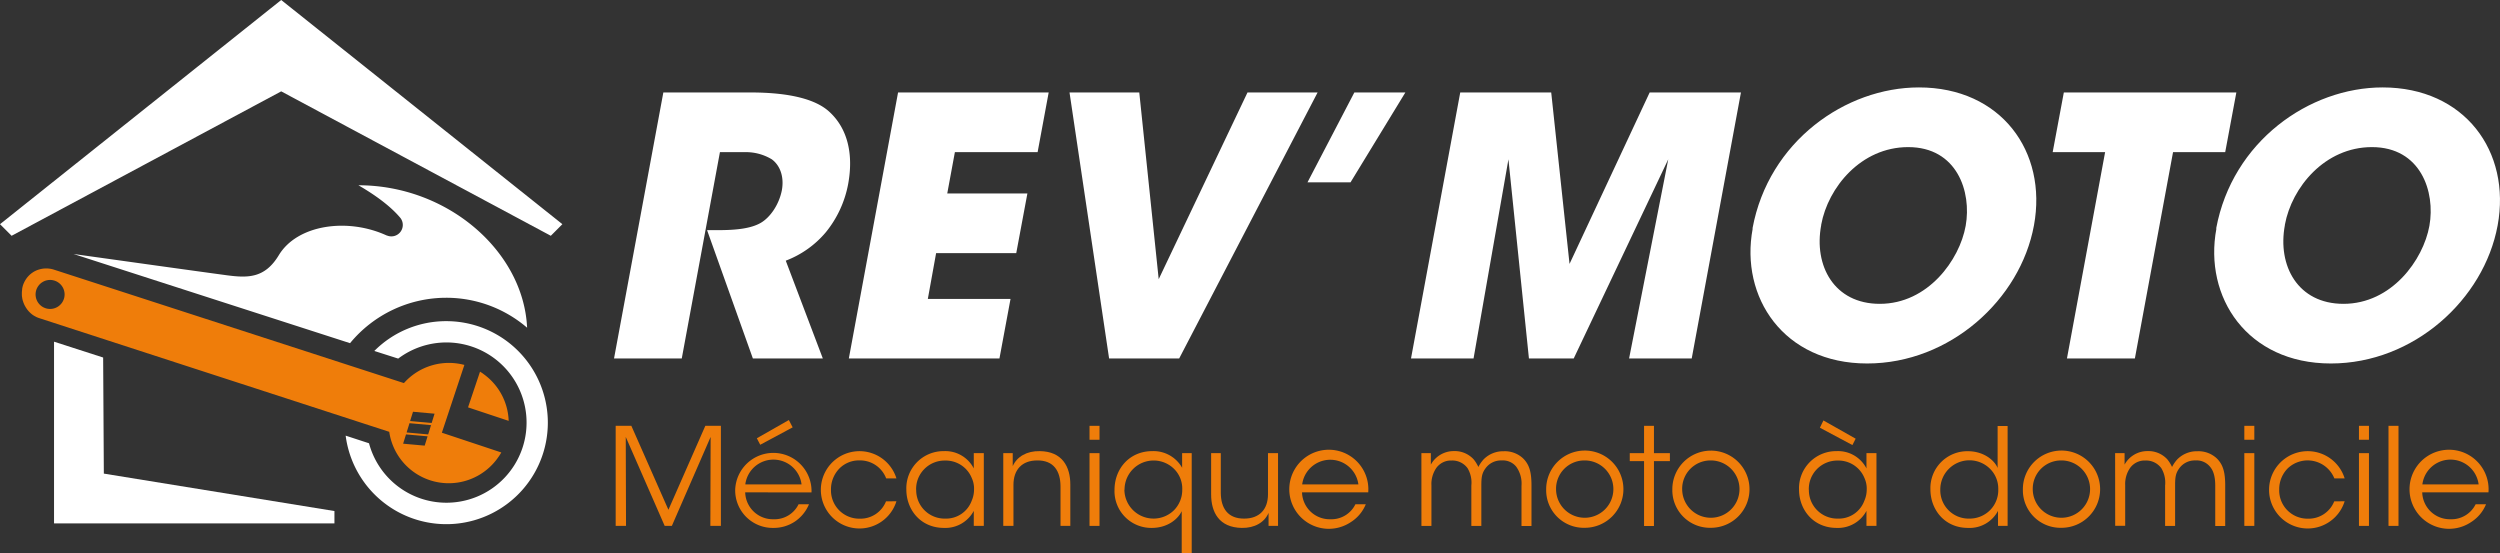 <?xml version="1.0" encoding="UTF-8"?> <svg xmlns="http://www.w3.org/2000/svg" xmlns:svg="http://www.w3.org/2000/svg" xmlns:se="http://svg-edit.googlecode.com" data-name="Calque 1" viewBox="54.82 279.39 655.13 145.03"><rect x="54.82" y="279.39" width="655.13" height="145.03" fill="#333333" stroke="none"/><defs><style>.cls-1{fill:#1d1d1b;}.cls-2{fill:#ef7d0a;}.cls-3{fill:#FFF;}</style></defs><title>Logo_RevMoto_2020</title><g class="layer"><title>Layer 1</title><path class="cls-2" d="m237.43,497.65l0,-26.22l4.11,0l9.71,22l9.67,-22l4.08,0l0,26.22l-2.76,0l0.07,-23.31l-10.16,23.31l-1.88,0l-10.2,-23.31l0.07,23.31l-2.71,0z" id="svg_2" transform="translate(-21.27 -80.45)"></path><path class="cls-2" d="m271.37,488.86a7.25,7.25 0 0 0 7.44,7.05a7,7 0 0 0 6.55,-3.93l2.73,0a10.11,10.11 0 0 1 -3.86,4.64a10,10 0 0 1 -5.42,1.56a9.84,9.84 0 0 1 -10.06,-10a10,10 0 1 1 20,0.7l-17.38,-0.02zm14.77,-2.09a7.43,7.43 0 0 0 -14.74,0l14.74,0zm-3.33,-16.86l1,1.92l-8.5,4.56l-0.89,-1.7l8.39,-4.78z" id="svg_3" transform="translate(-21.27 -80.45)"></path><path class="cls-2" d="m311,491.2a10.13,10.13 0 1 1 0,-6l-2.69,0a7.31,7.31 0 0 0 -6.91,-4.71a7.21,7.21 0 0 0 -5.38,2.16a7.8,7.8 0 0 0 -2.17,5.49a7.41,7.41 0 0 0 7.51,7.62a7.2,7.2 0 0 0 6.91,-4.54l2.73,-0.02z" id="svg_4" transform="translate(-21.27 -80.45)"></path><path class="cls-2" d="m333.9,497.65l-2.63,0l0,-3.93a8.44,8.44 0 0 1 -7.79,4.46c-6.2,0 -9.88,-4.82 -9.88,-10.06a9.73,9.73 0 0 1 9.88,-10.06a8.37,8.37 0 0 1 7.79,4.53l0,-4l2.63,0l0,19.06zm-17.72,-9.49a7.45,7.45 0 0 0 7.65,7.58a7.14,7.14 0 0 0 6.88,-4.64a7.43,7.43 0 0 0 0.63,-3a6.65,6.65 0 0 0 -0.6,-3a7.35,7.35 0 0 0 -7,-4.57a7.47,7.47 0 0 0 -7.58,7.65l0.02,-0.02z" id="svg_5" transform="translate(-21.27 -80.45)"></path><path class="cls-2" d="m339,478.59l2.48,0c0,1.06 0,2.13 0,3.4c1.1,-2.48 3.69,-4 7.09,-3.93c5.91,0.07 8,4.11 8,8.75l0,10.84l-2.57,0l0,-10.31c0,-4.11 -1.84,-6.91 -6.13,-6.84c-3.93,0 -6.2,2.41 -6.2,6.38l0,10.77l-2.67,0l0,-19.06z" id="svg_6" transform="translate(-21.27 -80.45)"></path><path class="cls-2" d="m361.6,471.43l2.62,0l0,3.65l-2.62,0l0,-3.65zm0,7.16l2.62,0l0,19.06l-2.62,0l0,-19.06z" id="svg_7" transform="translate(-21.27 -80.45)"></path><path class="cls-2" d="m388.38,504.87l-2.62,0l0,-11.08c-0.89,1.95 -3.58,4.39 -7.86,4.39a9.63,9.63 0 0 1 -9.75,-9.95c0,-5.64 4,-10.17 9.89,-10.17a8.6,8.6 0 0 1 7.83,4.36l0,-3.83l2.51,0l0,26.28zm-17.64,-16.68a7.64,7.64 0 0 0 13,5.35a7.56,7.56 0 0 0 2.16,-5.38a7.26,7.26 0 0 0 -2.12,-5.42a7.62,7.62 0 0 0 -13,5.42l-0.04,0.03z" id="svg_8" transform="translate(-21.27 -80.45)"></path><path class="cls-2" d="m411,497.65l-2.48,0l0,-3.4c-1.06,2.48 -3.65,4 -7.05,3.93c-5.95,-0.11 -8,-4.14 -8,-8.78l0,-10.81l2.53,0l0,10.31c0,4.11 1.85,6.87 6.13,6.84c4,0 6.24,-2.41 6.24,-6.38l0,-10.77l2.63,0l0,19.06z" id="svg_9" transform="translate(-21.27 -80.45)"></path><path class="cls-2" d="m417.29,488.86a7.25,7.25 0 0 0 7.44,7.05a7,7 0 0 0 6.55,-3.93l2.72,0a10,10 0 0 1 -3.86,4.64a10.36,10.36 0 1 1 4.5,-7.76l-17.35,0zm14.77,-2.09a7.43,7.43 0 0 0 -14.73,0l14.73,0z" id="svg_10" transform="translate(-21.27 -80.45)"></path><path class="cls-2" d="m448.57,478.59l2.48,0l0,3a6.83,6.83 0 0 1 6,-3.54a6.72,6.72 0 0 1 5.21,2.16a9.65,9.65 0 0 1 1.24,2a9.2,9.2 0 0 1 1.38,-2a7.18,7.18 0 0 1 5.25,-2.12a7,7 0 0 1 5.13,1.91c1.67,1.67 2.16,3.72 2.16,7.09l0,10.59l-2.62,0l0,-10.52a7.51,7.51 0 0 0 -1.41,-5.06a4.52,4.52 0 0 0 -3.79,-1.6a5,5 0 0 0 -4.18,2c-1,1.34 -1.14,2.41 -1.14,4.57l0,10.59l-2.62,0l0,-10.6a7.31,7.31 0 0 0 -1,-4.54a4.93,4.93 0 0 0 -4.18,-2a4.71,4.71 0 0 0 -4,1.95a7.42,7.42 0 0 0 -1.28,4.57l0,10.63l-2.62,0l-0.01,-19.08z" id="svg_11" transform="translate(-21.27 -80.45)"></path><path class="cls-2" d="m481.27,488.08a10.12,10.12 0 1 1 10.1,10.07a9.85,9.85 0 0 1 -10.1,-10.07zm2.59,0.08a7.51,7.51 0 1 0 7.51,-7.66a7.42,7.42 0 0 0 -7.51,7.66z" id="svg_12" transform="translate(-21.27 -80.45)"></path><path class="cls-2" d="m506.92,480.68l-3.75,0l0,-2.09l3.75,0l0,-7.16l2.59,0l0,7.16l4.18,0l0,2.09l-4.18,0l0,17l-2.59,0l0,-17z" id="svg_13" transform="translate(-21.27 -80.45)"></path><path class="cls-2" d="m514.33,488.08a10.11,10.11 0 1 1 10.09,10.07a9.85,9.85 0 0 1 -10.09,-10.07zm2.58,0.08a7.51,7.51 0 1 0 7.51,-7.66a7.42,7.42 0 0 0 -7.51,7.66z" id="svg_14" transform="translate(-21.27 -80.45)"></path><path class="cls-2" d="m567.82,497.65l-2.62,0l0,-3.93a8.45,8.45 0 0 1 -7.79,4.46c-6.2,0 -9.88,-4.82 -9.88,-10.06a9.73,9.73 0 0 1 9.88,-10.06a8.37,8.37 0 0 1 7.79,4.53l0,-4l2.62,0l0,19.06zm-17.71,-9.49a7.45,7.45 0 0 0 7.65,7.58a7.12,7.12 0 0 0 6.87,-4.64a7.28,7.28 0 0 0 0.64,-3a6.65,6.65 0 0 0 -0.6,-3a7.35,7.35 0 0 0 -7,-4.57a7.47,7.47 0 0 0 -7.58,7.65l0.02,-0.02zm12.26,-13.36l-0.85,1.67l-8.52,-4.54l0.92,-1.91l8.45,4.78z" id="svg_15" transform="translate(-21.27 -80.45)"></path><path class="cls-2" d="m602.19,497.65l-2.52,0l0,-3.93a8.42,8.42 0 0 1 -7.86,4.46c-6.09,0 -9.85,-4.75 -9.85,-10.1a9.67,9.67 0 0 1 9.81,-10c4.18,0 7,2.41 7.8,4.39l0,-11l2.62,0l0,26.18zm-17.64,-9.53a7.42,7.42 0 0 0 7.65,7.62a7.55,7.55 0 0 0 5.42,-2.24a7.46,7.46 0 0 0 2.12,-5.49a7.32,7.32 0 0 0 -2.19,-5.35a7.64,7.64 0 0 0 -13,5.42l0,0.04z" id="svg_16" transform="translate(-21.27 -80.45)"></path><path class="cls-2" d="m606.19,488.08a10.12,10.12 0 1 1 10.1,10.07a9.85,9.85 0 0 1 -10.1,-10.07zm2.59,0.08a7.51,7.51 0 1 0 7.51,-7.66a7.42,7.42 0 0 0 -7.51,7.66z" id="svg_17" transform="translate(-21.27 -80.45)"></path><path class="cls-2" d="m630.36,478.59l2.48,0l0,3a6.81,6.81 0 0 1 6,-3.54a6.72,6.72 0 0 1 5.2,2.16a9.65,9.65 0 0 1 1.24,2a9.2,9.2 0 0 1 1.38,-2a7.18,7.18 0 0 1 5.25,-2.12a7,7 0 0 1 5.13,1.91c1.67,1.67 2.17,3.72 2.17,7.09l0,10.59l-2.61,0l0,-10.52c0,-2 -0.31,-3.82 -1.41,-5.06a4.52,4.52 0 0 0 -3.79,-1.6a5,5 0 0 0 -4.18,2c-1,1.34 -1.14,2.41 -1.14,4.57l0,10.59l-2.62,0l0,-10.6a7.31,7.31 0 0 0 -1,-4.54a4.93,4.93 0 0 0 -4.18,-2a4.71,4.71 0 0 0 -4,1.95a7.42,7.42 0 0 0 -1.28,4.53l0,10.63l-2.62,0l-0.02,-19.04z" id="svg_18" transform="translate(-21.27 -80.45)"></path><path class="cls-2" d="m664.22,471.43l2.62,0l0,3.65l-2.62,0l0,-3.65zm0,7.16l2.62,0l0,19.06l-2.62,0l0,-19.06z" id="svg_19" transform="translate(-21.27 -80.45)"></path><path class="cls-2" d="m690.51,491.2a10.13,10.13 0 1 1 0,-6l-2.7,0a7.56,7.56 0 0 0 -12.29,-2.55a7.83,7.83 0 0 0 -2.16,5.49a7.41,7.41 0 0 0 7.51,7.62a7.21,7.21 0 0 0 6.91,-4.54l2.73,-0.02z" id="svg_20" transform="translate(-21.27 -80.45)"></path><path class="cls-2" d="m694.26,471.43l2.62,0l0,3.65l-2.62,0l0,-3.65zm0,7.16l2.62,0l0,19.06l-2.62,0l0,-19.06z" id="svg_21" transform="translate(-21.27 -80.45)"></path><path class="cls-2" d="m702,471.43l2.62,0l0,26.22l-2.62,0l0,-26.22z" id="svg_22" transform="translate(-21.27 -80.45)"></path><path class="cls-2" d="m710.84,488.86a7.25,7.25 0 0 0 7.44,7.05a7.06,7.06 0 0 0 6.56,-3.93l2.72,0a10,10 0 0 1 -3.86,4.64a10.36,10.36 0 1 1 4.5,-7.76l-17.36,0zm14.78,-2.09a7.43,7.43 0 0 0 -14.74,0l14.74,0z" id="svg_23" transform="translate(-21.27 -80.45)"></path><path class="cls-3" d="m249.92,384.07l22.8,0c10.92,0 17.33,2 20.63,5c5,4.52 6.4,11.4 5,19a28.17,28.17 0 0 1 -5.84,12.62a25.54,25.54 0 0 1 -10.51,7.46l9.71,25.62l-18.33,0l-12,-33.62l2.92,0c4.53,0 8.48,-0.38 11.12,-1.89c2.45,-1.41 4.8,-4.71 5.56,-8.57c0.66,-3.67 -0.57,-6.59 -2.64,-8.1a13.11,13.11 0 0 0 -7,-1.88l-6.59,0l-10,54.06l-17.75,0l12.92,-69.7z" id="svg_24" transform="translate(-21.27 -80.45)"></path><path class="cls-3" d="m311.43,384.07l39.47,0l-2.9,15.64l-21.68,0l-2,10.83l21,0l-2.92,15.64l-21,0l-2.17,12l21.67,0l-2.9,15.59l-39.47,0l12.9,-69.7z" id="svg_25" transform="translate(-21.27 -80.45)"></path><path class="cls-3" d="m356.36,384.07l18.28,0l5.09,48.93l23.27,-48.93l18.37,0l-36.27,69.7l-18.37,0l-10.37,-69.7z" id="svg_26" transform="translate(-21.27 -80.45)"></path><path class="cls-3" d="m431,384.07l13.37,0l-14.37,23.55l-11.28,0l12.28,-23.55z" id="svg_27" transform="translate(-21.27 -80.45)"></path><path class="cls-3" d="m445.85,453.77l12.9,-69.7l23.84,0l4.8,44.93l21,-44.93l23.92,0l-12.9,69.7l-16.41,0l10.26,-52.18l-24.77,52.18l-11.74,0l-5.37,-52.18l-9.14,52.18l-16.39,0z" id="svg_28" transform="translate(-21.27 -80.45)"></path><path class="cls-3" d="m535.34,419.68c4.23,-22.8 24.39,-36.93 43.61,-36.93c21.47,0 33.72,16.77 30.14,36.17s-22,36.17 -43.71,36.17c-21.94,0 -33.34,-17.42 -30,-35.32l-0.04,-0.09zm18,-0.85c-2,10.64 3.39,20.63 15.35,20.63c12.62,0 20.91,-11.5 22.51,-20.44s-2.26,-20.63 -15.07,-20.63c-12.34,0 -21,10.55 -22.79,20.34l0,0.1z" id="svg_29" transform="translate(-21.27 -80.45)"></path><path class="cls-3" d="m627.74,399.71l-13.74,0l2.92,-15.64l45.21,0l-2.92,15.64l-13.67,0l-10,54.06l-17.8,0l10,-54.06z" id="svg_30" transform="translate(-21.27 -80.45)"></path><path class="cls-3" d="m656.85,419.68c4.24,-22.8 24.39,-36.93 43.61,-36.93c21.48,0 33.72,16.77 30.14,36.17s-22,36.17 -43.7,36.17c-21.95,0 -33.35,-17.42 -30,-35.32l-0.05,-0.09zm18,-0.85c-2,10.64 3.39,20.63 15.35,20.63c12.63,0 20.91,-11.5 22.52,-20.44s-2.27,-20.63 -15.07,-20.63c-12.34,0 -21,10.55 -22.8,20.34l0,0.1z" id="svg_31" transform="translate(-21.27 -80.45)"></path><polygon class="cls-3" id="svg_32" points="128.51 279.39 54.82 338.14 57.86 341.18 128.51 303.33 199.16 341.18 202.19 338.14 128.51 279.39"></polygon><path class="cls-3" d="m193,437.87a32.51,32.51 0 0 1 21.22,7.85c-0.92,-20 -20.79,-37.33 -44.21,-37.33c5.76,3.34 9.11,6.27 11.06,8.63a3,3 0 0 1 -3.59,4.53l-0.06,0c-10.2,-4.7 -23.4,-2.89 -28.27,5.17c-3.63,6 -8,6 -13.58,5.26c-8,-1.07 -30.75,-4.26 -40.21,-5.58l72.46,23.37a32.67,32.67 0 0 1 25.18,-11.9z" id="svg_33" transform="translate(-21.27 -80.45)"></path><polygon class="cls-3" id="svg_34" points="68.98 416.55 142.46 416.55 142.46 413.31 82.03 403.5 81.85 373.08 68.98 368.93 68.98 416.55"></polygon><path class="cls-3" d="m193,444a26.54,26.54 0 0 0 -18.82,7.81l6.26,2a21,21 0 1 1 -7.65,22.19l-6.12,-2a26.6,26.6 0 1 0 26.33,-30z" id="svg_35" transform="translate(-21.27 -80.45)"></path><path class="cls-2" d="m201.88,457.24c0.35,0.22 0.7,0.43 1,0.68a15.73,15.73 0 0 1 6.51,12.21l-10.65,-3.54l3.14,-9.35z" id="svg_36" transform="translate(-21.27 -80.45)"></path><path class="cls-3" d="m196.76,474" id="svg_37" transform="translate(-21.27 -80.45)"></path><path class="cls-2" d="m206.46,479.93a14.34,14.34 0 0 0 1,-1.52l-15.58,-5.18l5.9,-17.76a15.78,15.78 0 0 0 -15.84,4.76l-91.57,-29.68a6.61,6.61 0 0 0 -5,0.28a6.35,6.35 0 0 0 -3,3.13a4.35,4.35 0 0 0 -0.25,0.63a5.68,5.68 0 0 0 -0.23,1a1.38,1.38 0 0 0 0,0.2a6,6 0 0 0 -0.07,0.95c0,0.06 0,0.11 0,0.17c0,0.3 0,0.6 0.08,0.9c0,0 0,0.06 0,0.09a6,6 0 0 0 0.23,0.93l0.06,0.18a8.41,8.41 0 0 0 0.37,0.87l0.06,0.11a7.39,7.39 0 0 0 0.47,0.76l0.08,0.12a6.82,6.82 0 0 0 0.6,0.71l0.14,0.14a7.24,7.24 0 0 0 0.73,0.62l0,0s0,0 0,0a5.84,5.84 0 0 0 0.68,0.41l0.2,0.11a5.9,5.9 0 0 0 0.82,0.34l91.75,29.8a15.76,15.76 0 0 0 28.37,6.94l0,-0.01zm-114.16,-40.71a3.8,3.8 0 1 1 -0.86,-5.3a3.79,3.79 0 0 1 0.86,5.3zm96.91,31.46l-5.65,-0.5l0.76,-2.44l5.65,0.51l-0.76,2.43zm-0.92,3l-5.65,-0.51l0.76,-2.43l5.65,0.51l-0.76,2.43zm-0.91,2.94l-5.65,-0.51l0.76,-2.43l5.65,0.5l-0.76,2.44z" id="svg_38" transform="translate(-21.27 -80.45)"></path></g></svg> 